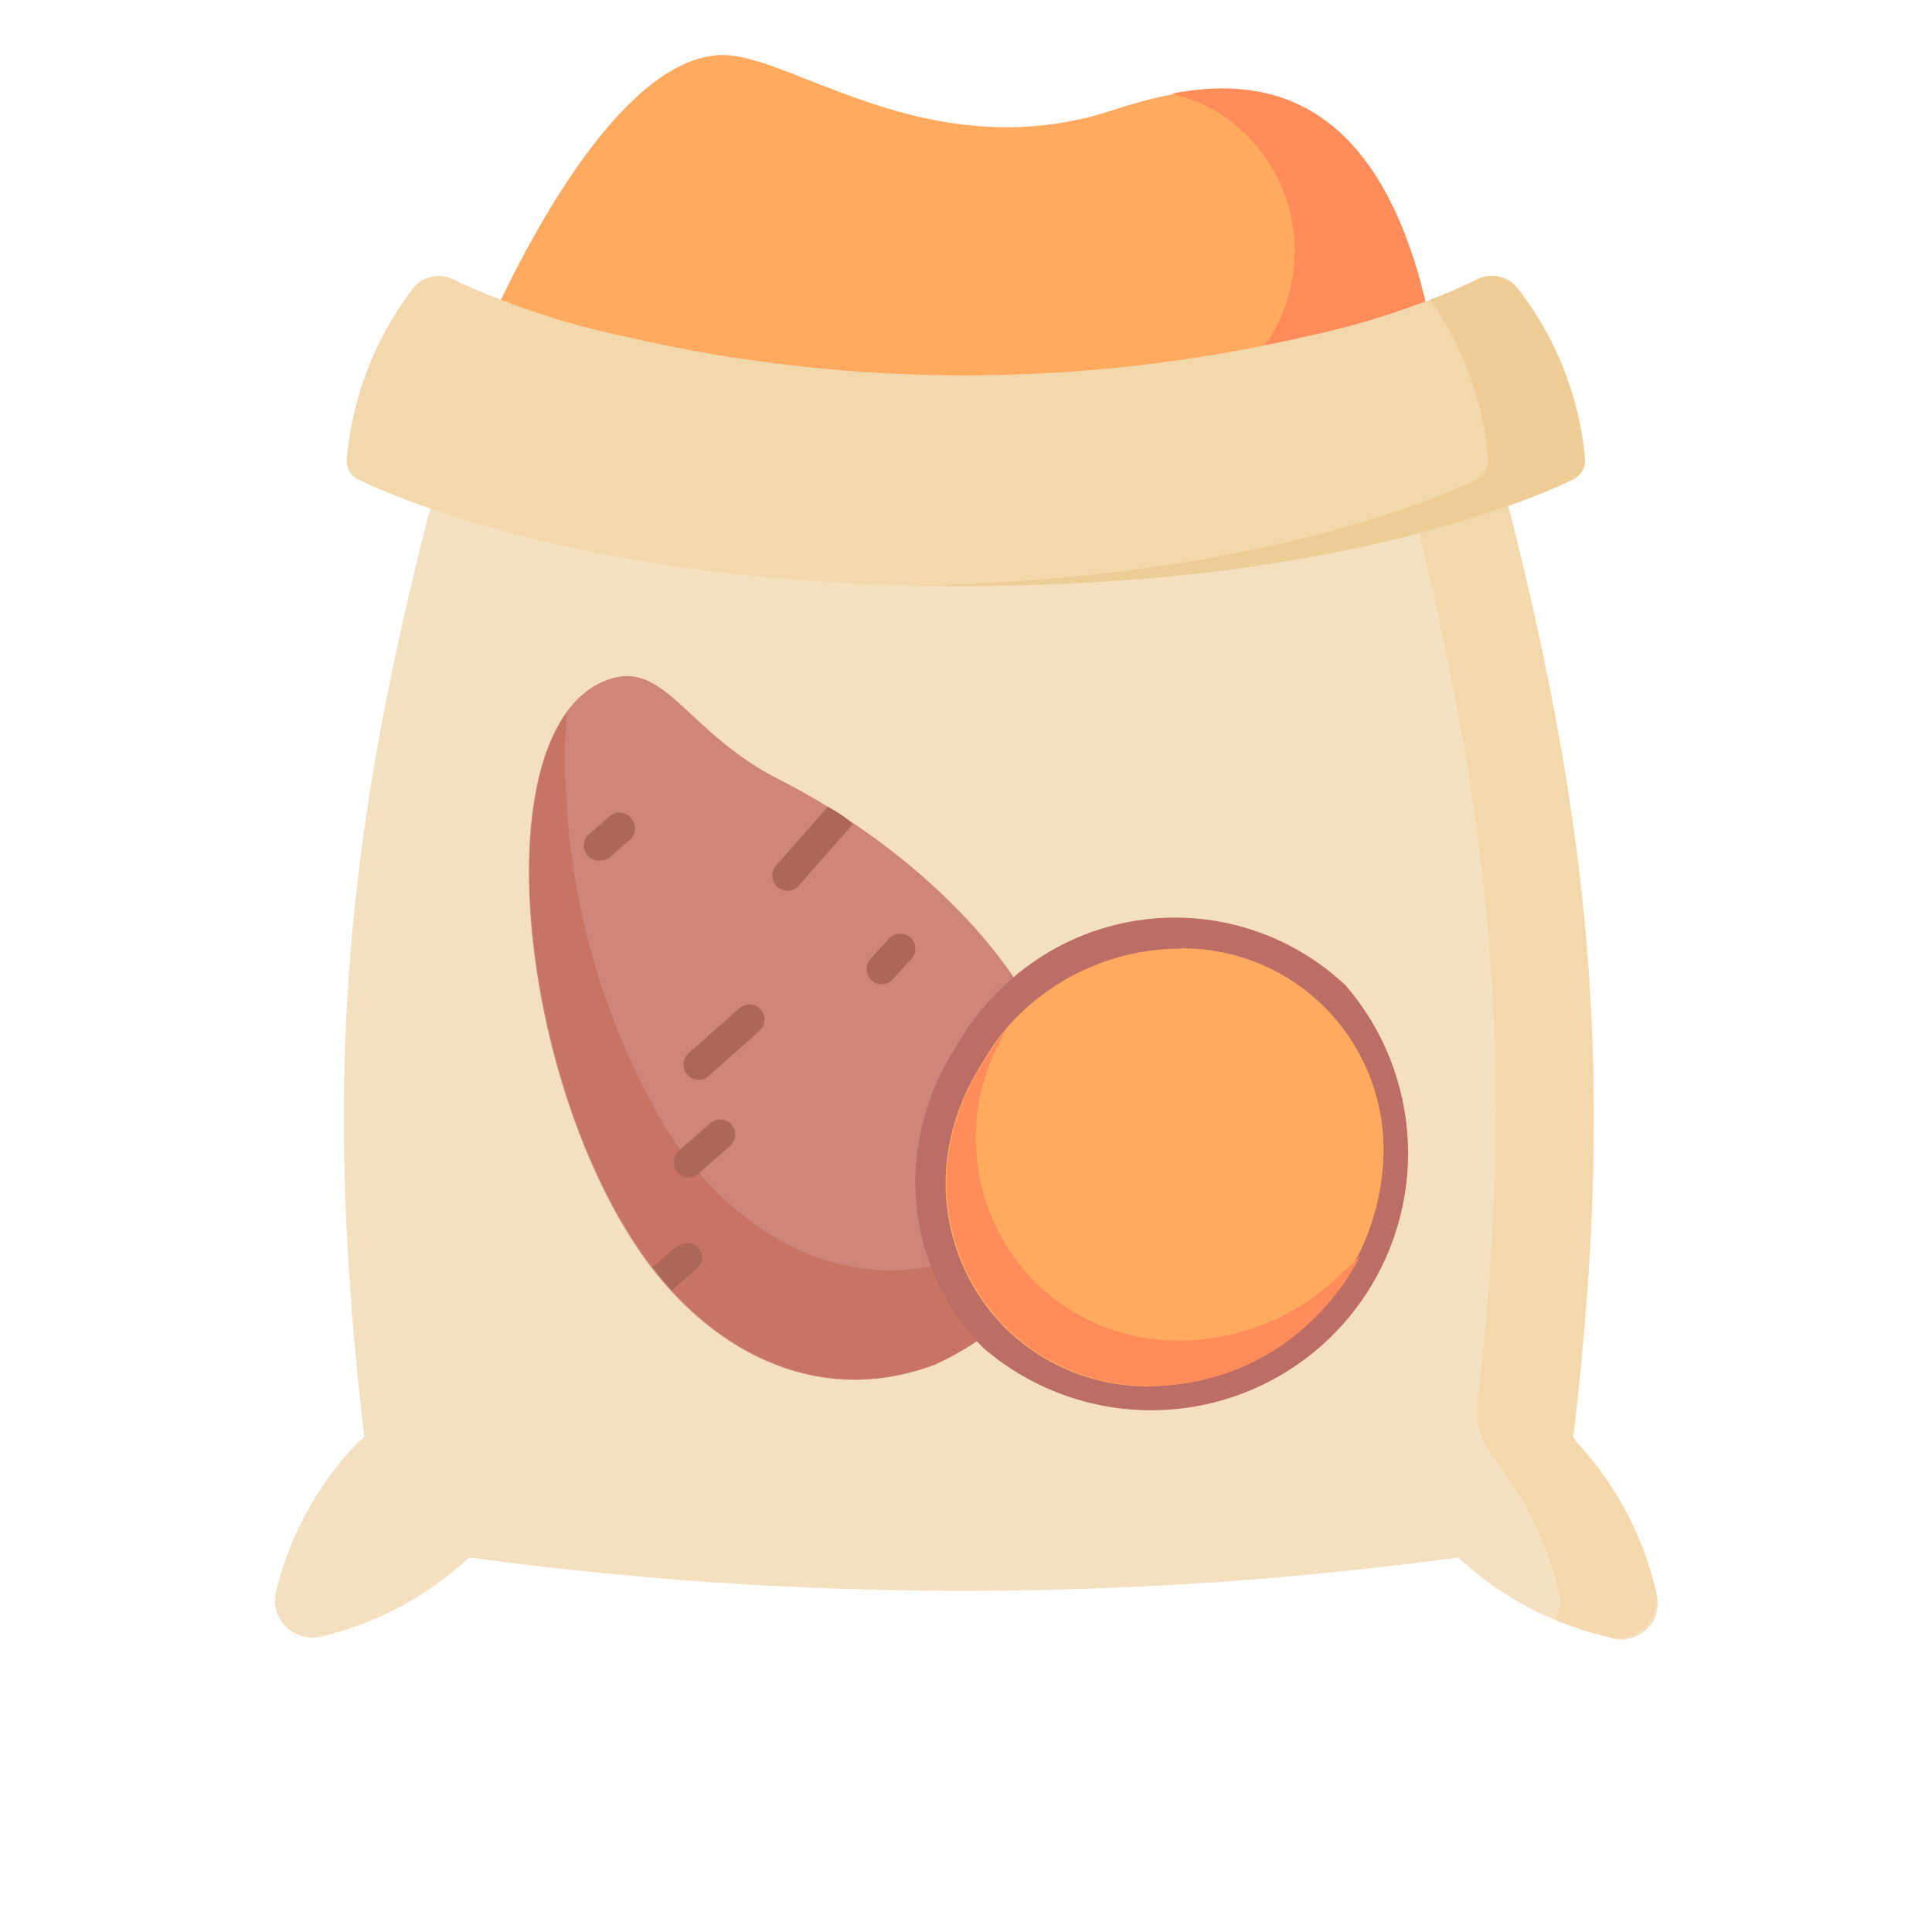 <svg xmlns="http://www.w3.org/2000/svg" viewBox="0 0 70 70"><path d="M17.19,13S21.45,2.33,26,2c2.44-.2,7.25,3.92,13.7,2.18C42.13,3.49,50,0,52.05,13a47.51,47.51,0,0,1-17.4,3.3A47.86,47.86,0,0,1,17.19,13Z" transform="translate(0 0)" fill="#ffaa5f"/><path d="M42.46,3.39a6.25,6.25,0,0,1,1.71.71,5.93,5.93,0,0,1-1.83,10.77A48.8,48.8,0,0,1,33,16.17h1.7A47.51,47.51,0,0,0,52.05,13C50.52,3.27,45.81,2.75,42.46,3.39Z" transform="translate(0 0)" fill="#ff8c5a"/><path d="M60,57.68a11.89,11.89,0,0,0-2.9-5.45l-.1-.16c1.6-13.58.61-22.71-2.93-35.94l-1.06-4a49.43,49.43,0,0,1-35.75,0h0l-1.06,4c-3.61,13.23-4.6,22.36-3,35.94l-.2.16a11.74,11.74,0,0,0-3,5.45,1.33,1.33,0,0,0,1,1.61h0a1.23,1.23,0,0,0,.66,0A11.9,11.9,0,0,0,17,56.43a133.58,133.58,0,0,0,35.84,0,11.81,11.81,0,0,0,5.41,2.88A1.36,1.36,0,0,0,60,58.54h0v-.07A1.3,1.3,0,0,0,60,57.68Z" transform="translate(0 0)" fill="#f4dfbf"/><path d="M60,57.68a11.89,11.89,0,0,0-2.9-5.45l-.1-.16c1.6-13.58.61-22.71-2.93-35.94l-1.06-4c-1,.4-2.1.77-3.17,1.1l.77,2.87C54,29,55,38,53.54,50.86a2.84,2.84,0,0,0,.06.92h0a2.79,2.79,0,0,0,.53,1.06,12.36,12.36,0,0,1,2.35,4.83,1.29,1.29,0,0,1-.13,1,15.56,15.56,0,0,0,2,.65,1.34,1.34,0,0,0,1.61-1A1.38,1.38,0,0,0,60,57.68Z" transform="translate(0 0)" fill="#f3d8ab"/><path d="M53.52,10.13a28.75,28.75,0,0,1-6.2,2.06,54.75,54.75,0,0,1-24.69,0,28.75,28.75,0,0,1-6.2-2.06,1.18,1.18,0,0,0-1.48.34,11.89,11.89,0,0,0-2.39,6.2.76.76,0,0,0,.43.71c1.78.85,9,3.86,22,3.86s20.21-3,22-3.86a.76.76,0,0,0,.43-.71A11.84,11.84,0,0,0,55,10.47a1.17,1.17,0,0,0-1.49-.34Z" transform="translate(0 0)" fill="#f3d8ab"/><path d="M55,10.47a1.17,1.17,0,0,0-1.49-.34,17,17,0,0,1-1.69.74,11.66,11.66,0,0,1,2.1,5.8.76.76,0,0,1-.43.71c-1.7.81-8.37,3.59-20.26,3.84H35c13,0,20.22-3,22-3.86a.76.76,0,0,0,.43-.71A11.73,11.73,0,0,0,55,10.47Z" transform="translate(0 0)" fill="#eecc95"/><path d="M48.33,9.67" transform="translate(0 0)" fill="#bca798"/><path d="M38.17,38.27c-1.17-3.67-5.25-7.65-10-10.06-3.22-1.65-4.05-4.21-6-3.63-4.58,1.38-3.59,13.53.69,20.28,2.48,3.93,6.59,6.25,11,4.59a10.88,10.88,0,0,0,3.74-2.82l1-6.14C38.6,40.22,38.26,38.55,38.17,38.27Z" transform="translate(0 0)" fill="#ce857a"/><path d="M35.14,45.48c-4.39,1.66-8.49-.66-11-4.58a26.32,26.32,0,0,1-3.61-15.06c-2.55,3.58-1.29,13.27,2.36,19,2.48,3.93,6.59,6.25,11,4.59a10.88,10.88,0,0,0,3.74-2.82l.55-3.21A10.92,10.92,0,0,1,35.14,45.48Z" transform="translate(0 0)" fill="#c77464"/><path d="M48.76,35.71A9,9,0,0,0,36,36.1h0a8.56,8.56,0,0,0-1.29,1.7l-.15.25a9.12,9.12,0,0,0-1.24,3.17,8.54,8.54,0,0,0,2.31,7.62A9.31,9.31,0,0,0,48.76,35.71Z" transform="translate(0 0)" fill="#bc6e66"/><path d="M25.35,39.12a.55.55,0,0,1-.41-.95l1.83-1.62a.55.55,0,0,1,.77,0,.56.56,0,0,1,0,.78h0l0,0L25.66,39A.49.49,0,0,1,25.35,39.12Z" transform="translate(0 0)" fill="#ac6757"/><path d="M32,35.66a.55.55,0,0,1-.6-.49.6.6,0,0,1,.14-.43l.62-.67a.55.55,0,1,1,.82.72h0l-.62.68A.57.57,0,0,1,32,35.66Z" transform="translate(0 0)" fill="#ac6757"/><path d="M25,42.66a.55.55,0,0,1-.42-.95l1.14-1a.54.54,0,1,1,.75.79h0l0,0-1.14,1A.48.48,0,0,1,25,42.66Z" transform="translate(0 0)" fill="#ac6757"/><path d="M21.83,31.17a.55.55,0,0,1-.42-1l.67-.59a.54.54,0,0,1,.77.05.55.55,0,0,1,0,.77l-.68.59A.49.49,0,0,1,21.83,31.17Z" transform="translate(0 0)" fill="#ac6757"/><path d="M24.53,45.14l-.89.77c.22.29.46.57.7.84l.91-.79a.54.54,0,0,0,.05-.77.55.55,0,0,0-.77,0Z" transform="translate(0 0)" fill="#ac6757"/><path d="M42.74,34.36A7.29,7.29,0,0,1,50.12,42a8.62,8.62,0,0,1-8.47,8.23,7.37,7.37,0,0,1-5.25-2.13,7.45,7.45,0,0,1-2-6.66,8.26,8.26,0,0,1,1.11-2.8l.15-.25a7.52,7.52,0,0,1,1.14-1.5,8.39,8.39,0,0,1,6-2.52" transform="translate(0 0)" fill="#ffaa5f"/><path d="M48.69,46.05a8.35,8.35,0,0,1-5.95,2.52,7.34,7.34,0,0,1-5.25-2.13,7.44,7.44,0,0,1-2-6.65,8.48,8.48,0,0,1,1-2.54,8.16,8.16,0,0,0-.79,1.13l-.15.25a8.13,8.13,0,0,0-1.11,2.79,7.45,7.45,0,0,0,2,6.66,7.37,7.37,0,0,0,5.25,2.13,8.36,8.36,0,0,0,6-2.52,8.54,8.54,0,0,0,1.59-2.18A5.08,5.08,0,0,1,48.69,46.05Z" transform="translate(0 0)" fill="#ff8c5a"/><path d="M30,29.23l-1.9,2.15a.55.55,0,0,0,.8.75l0,0,2-2.27C30.66,29.63,30.35,29.43,30,29.23Z" transform="translate(0 0)" fill="#ac6757"/></svg>